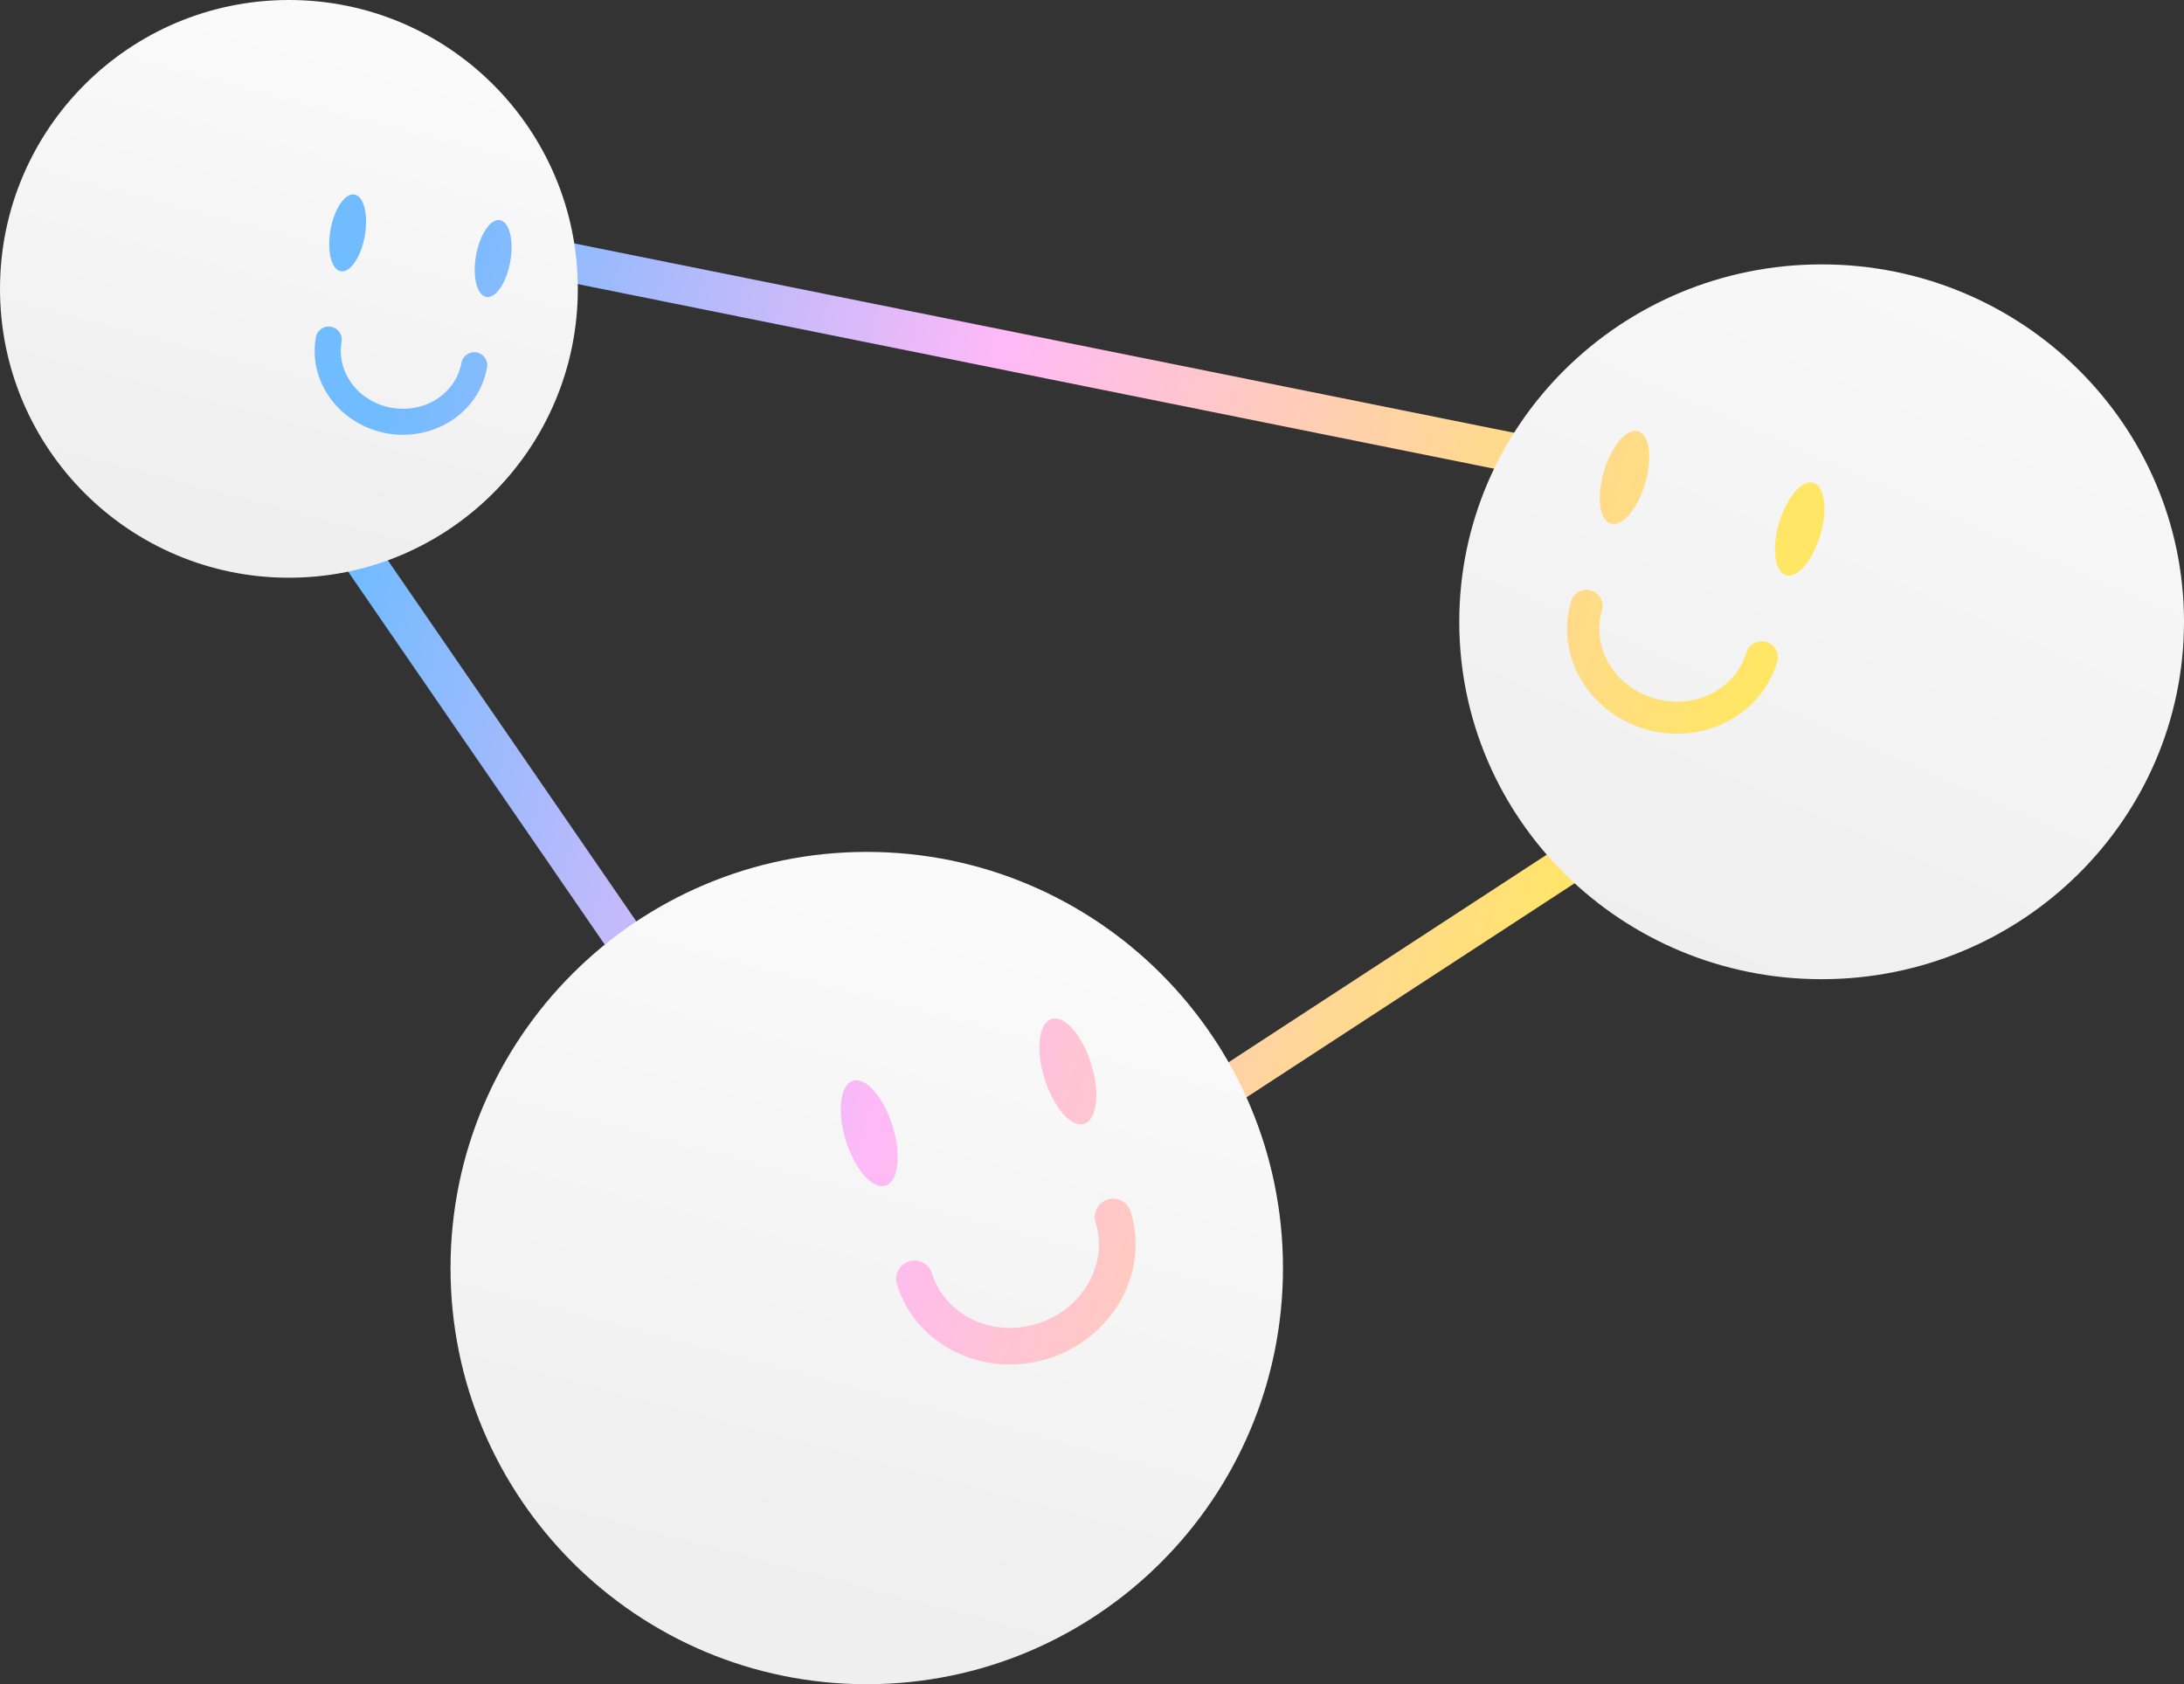 <svg width="223" height="172" viewBox="0 0 223 172" fill="none" xmlns="http://www.w3.org/2000/svg">
<rect x="0" y="0" width="223" height="172" fill="#333333" stroke="none"/>
<path d="M90 134L208 57L9.5 17L90 134Z" stroke="url(#paint0_linear_31992_121917)" stroke-width="4"/>
<path d="M223 63.5C223 83.658 206.435 100 186 100C165.565 100 149 83.658 149 63.5C149 43.342 165.565 27 186 27C206.435 27 223 43.342 223 63.5Z" fill="url(#paint1_linear_31992_121917)"/>
<path d="M59 29.5C59 45.792 45.792 59 29.5 59C13.208 59 0 45.792 0 29.5C0 13.208 13.208 0 29.5 0C45.792 0 59 13.208 59 29.5Z" fill="url(#paint2_linear_31992_121917)"/>
<path d="M131 129.5C131 152.972 111.972 172 88.5 172C65.028 172 46 152.972 46 129.5C46 106.028 65.028 87 88.5 87C111.972 87 131 106.028 131 129.5Z" fill="url(#paint3_linear_31992_121917)"/>
<path fill-rule="evenodd" clip-rule="evenodd" d="M34.801 27.706C35.766 27.876 36.86 26.259 37.245 24.094C37.629 21.929 37.158 20.036 36.192 19.866C35.227 19.696 34.133 21.313 33.749 23.477C33.364 25.642 33.835 27.535 34.801 27.706ZM49.659 30.325C50.624 30.496 51.718 28.879 52.102 26.714C52.487 24.549 52.016 22.656 51.05 22.486C50.085 22.315 48.991 23.932 48.606 26.097C48.222 28.262 48.693 30.155 49.659 30.325ZM33.796 33.368C34.52 33.495 35.004 34.184 34.876 34.906C34.334 37.959 36.534 41.037 39.989 41.646C43.443 42.255 46.569 40.116 47.111 37.063C47.24 36.341 47.93 35.86 48.654 35.987C49.379 36.115 49.862 36.803 49.733 37.525C48.909 42.169 44.276 45.097 39.525 44.26C34.774 43.422 31.429 39.087 32.254 34.443C32.382 33.721 33.072 33.24 33.796 33.368ZM110.699 114.768C112.017 114.357 112.341 111.627 111.423 108.67C110.505 105.713 108.693 103.649 107.375 104.059C106.057 104.47 105.733 107.2 106.651 110.157C107.569 113.114 109.381 115.178 110.699 114.768ZM90.416 121.088C91.734 120.677 92.058 117.947 91.141 114.99C90.223 112.033 88.411 109.969 87.093 110.38C85.775 110.791 85.451 113.521 86.368 116.478C87.286 119.434 89.098 121.499 90.416 121.088ZM92.817 128.821C93.805 128.513 94.855 129.062 95.161 130.048C96.455 134.219 101.196 136.649 105.913 135.179C110.629 133.709 113.159 129.014 111.864 124.843C111.558 123.857 112.111 122.809 113.1 122.501C114.088 122.193 115.137 122.742 115.443 123.727C117.412 130.07 113.506 136.727 107.021 138.748C100.535 140.77 93.55 137.506 91.581 131.164C91.275 130.178 91.829 129.129 92.817 128.821ZM167.978 49.379C167.206 51.986 165.637 53.821 164.475 53.479C163.313 53.137 162.997 50.747 163.769 48.141C164.541 45.535 166.109 43.699 167.271 44.041C168.433 44.383 168.75 46.773 167.978 49.379ZM185.865 54.643C185.093 57.249 183.525 59.085 182.362 58.743C181.2 58.401 180.884 56.011 181.656 53.404C182.428 50.798 183.996 48.963 185.158 49.305C186.321 49.647 186.637 52.037 185.865 54.643ZM163.568 62.333C163.825 61.464 163.327 60.552 162.456 60.295C161.584 60.039 160.669 60.535 160.412 61.404C158.755 66.995 162.262 72.78 167.982 74.463C173.702 76.146 179.799 73.187 181.455 67.597C181.713 66.728 181.215 65.816 180.343 65.559C179.471 65.303 178.556 65.799 178.299 66.668C177.21 70.344 173.073 72.541 168.914 71.317C164.755 70.093 162.479 66.009 163.568 62.333Z" fill="url(#paint4_linear_31992_121917)"/>
<defs>
<linearGradient id="paint0_linear_31992_121917" x1="41" y1="38" x2="167.5" y2="68" gradientUnits="userSpaceOnUse">
<stop stop-color="#71BBFF"/>
<stop offset="0.455" stop-color="#FFB9F8"/>
<stop offset="1" stop-color="#FFE665"/>
</linearGradient>
<linearGradient id="paint1_linear_31992_121917" x1="172.418" y1="100" x2="209.157" y2="16.374" gradientUnits="userSpaceOnUse">
<stop stop-color="#EFEFEF"/>
<stop offset="1" stop-color="#FAFAFA"/>
</linearGradient>
<linearGradient id="paint2_linear_31992_121917" x1="39.684" y1="57.299" x2="52.368" y2="9.329" gradientUnits="userSpaceOnUse">
<stop stop-color="#EFEFEF"/>
<stop offset="1" stop-color="#FAFAFA"/>
</linearGradient>
<linearGradient id="paint3_linear_31992_121917" x1="103.172" y1="169.55" x2="121.445" y2="100.44" gradientUnits="userSpaceOnUse">
<stop stop-color="#EFEFEF"/>
<stop offset="1" stop-color="#FAFAFA"/>
</linearGradient>
<linearGradient id="paint4_linear_31992_121917" x1="40.5" y1="37" x2="178.5" y2="70.5" gradientUnits="userSpaceOnUse">
<stop stop-color="#71BBFF"/>
<stop offset="0.465" stop-color="#FFB9F8"/>
<stop offset="1" stop-color="#FFE665"/>
</linearGradient>
</defs>
</svg>
